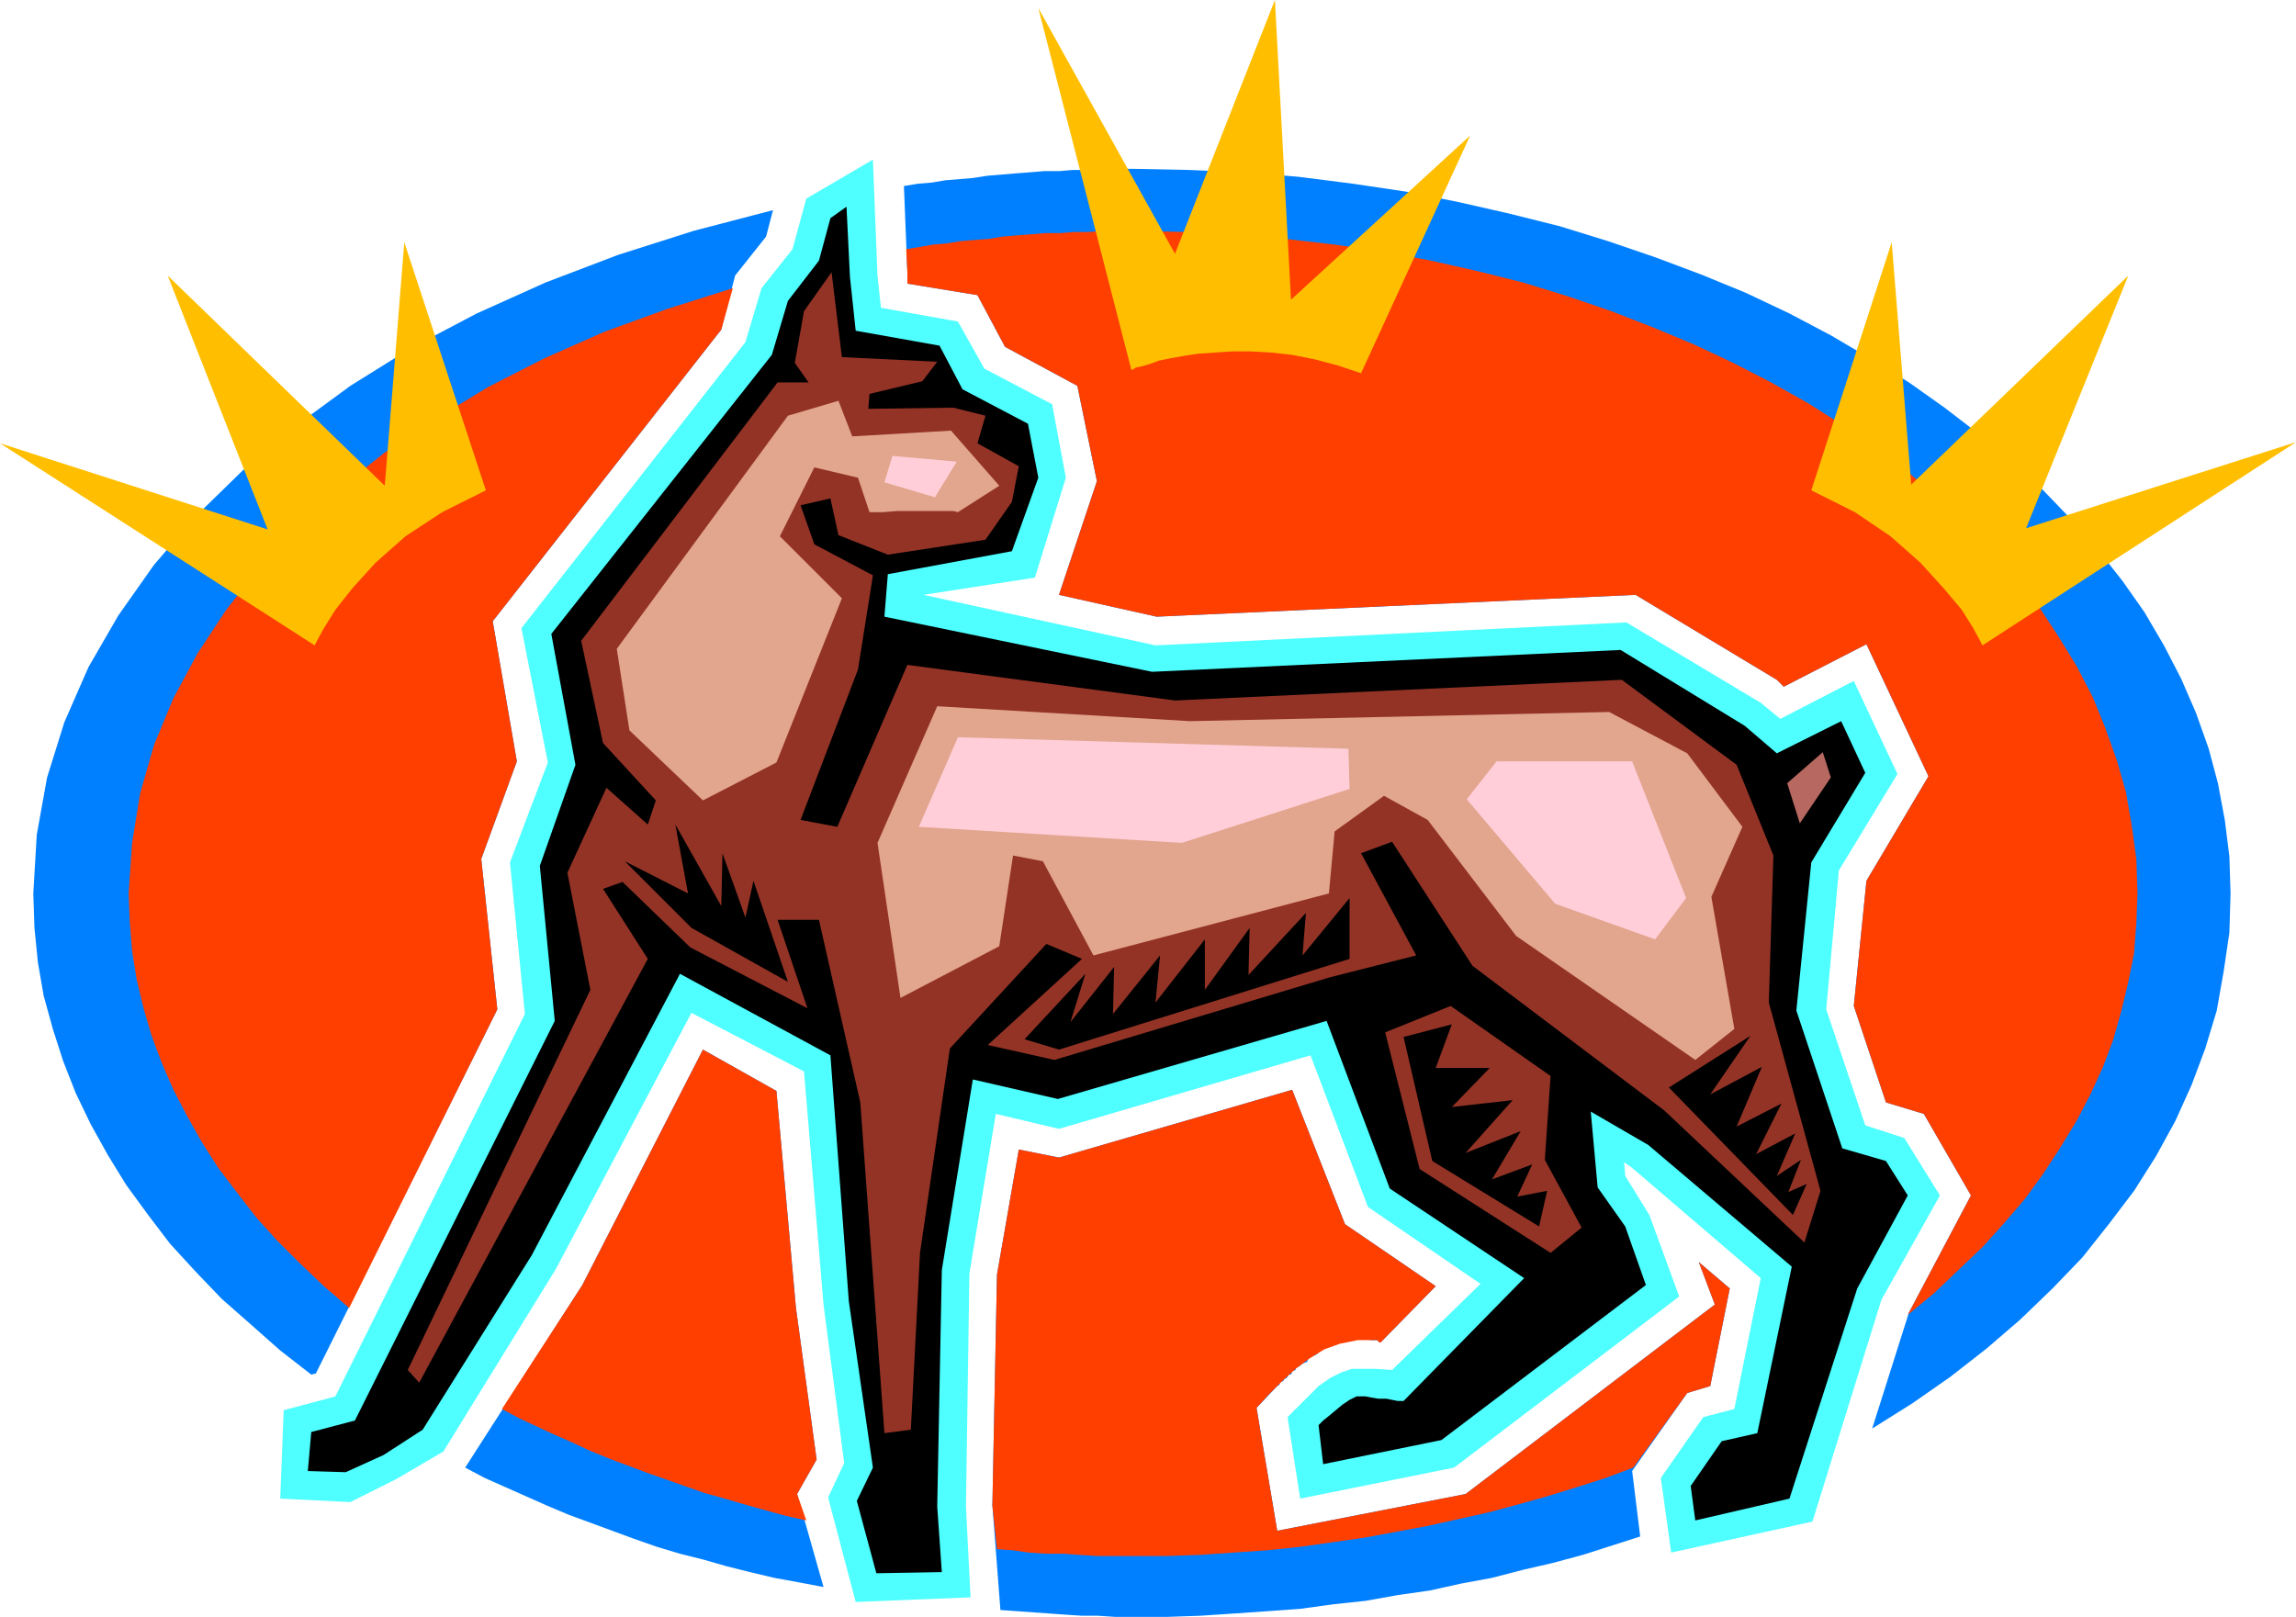<svg xmlns="http://www.w3.org/2000/svg" fill-rule="evenodd" height="1.408in" preserveAspectRatio="none" stroke-linecap="round" viewBox="0 0 1999 1408" width="1.999in"><style>.pen1{stroke:none}.brush3{fill:#000}.brush4{fill:#933326}.brush6{fill:#ffced8}</style><path class="pen1" style="fill:#4fffff" d="m834 280 23 41 59 31 12 64-27 87-97 15 202 44 410-20 117 70 17 14 64-33 38 81-51 84-11 121 34 101 34 11 31 50-51 91-60 193-123 27-9-65 37-53 27-7 23-114-112-96-7-5 1 12 21 34 26 71-196 149-134 27-11-71 15-15 12-12 10-7 10-5 9-3h21l14 1 77-75-98-67-50-132-219 64-55-13-23 139-3 203 4 79-100 4-24-91 14-30-18-138-17-203-98-51-118 223-98 159-41 24-40 20-61-3 3-77 45-12 165-333-13-132 33-87-23-117 195-249 14-47 27-34 12-44 58-34 4 101 3 28 67 12z"/><path class="pen1 brush3" d="m301 1282-33-1 3-34 38-10 174-348-13-135 31-88-21-114 192-243 14-47 27-35 10-37 14-10 3 61 5 47 73 13 20 38 57 30 9 47-23 64-108 20-3 37 233 48 408-19 108 66 28 24 56-28 21 45-47 78-13 129 40 120 38 11 19 30-44 81-59 183-82 19-4-30 27-39 31-7 30-145-125-106-50-29 6 66 24 34 18 51-178 135-103 21-4-34 1-1 3-3 5-4 6-5 6-5 6-4 6-3h8l5 1 6 1h7l5 1 5 1h5l105-107-117-78-55-146-234 68-74-17-27 166-4 206 4 57-57 1-17-63 14-29-21-145-16-214-131-71-129 245-95 152-34 22-33 15z"/><path class="pen1 brush4" d="m790 579-61 141-32-6 50-131 13-82-51-27-12-34 26-6 7 32 43 17 85-13 23-33 6-31-36-20 7-24-28-7-74 1 1-13 46-11 13-17-83-4-9-74-24 34-8 45 12 17h-27L506 558l19 89 46 50-7 21-36-32-34 74 20 102-159 331 10 11 199-369-39-61 17-6 59 57 102 53-26-77h36l36 159 21 288 23-3 8-154 26-178 84-91 31 13-82 75 58 13 240-72 75-19-48-89 27-10 70 108 167 126 122 115 14-45-45-164 4-128-32-79-100-74-389 18-233-31z"/><path class="pen1 brush4" d="m1206 899 30 119 114 73 27-22-32-59 5-73-87-61-57 23z"/><path class="pen1" d="m816 615-52 119 20 135 86-45 12-79 26 5 44 82 205-54 5-54 43-31 38 21 77 101 156 108 34-27-20-115 27-61-48-64-68-36-365 8-220-13zm18-169 36-23-42-48-86 5-12-31-44 13-149 203 11 71 64 61 64-33 57-143-54-54 30-60 38 9 10 30h12l12-1h49l4 1z" style="fill:#e2a58e"/><path class="pen1 brush6" d="m834 642-34 78 229 14 146-47-1-35-340-10zm469 21-26 33 77 91 87 31 27-36-47-119h-118z"/><path class="pen1" style="fill:#b76860" d="m1556 682 11 35 27-40-7-22-31 27z"/><path class="pen1 brush6" d="m777 397 56 5-19 31-44-13 7-23z"/><path class="pen1" d="m271 1197-27-21-26-23-25-22-23-24-22-24-19-25-19-26-16-26-15-27-13-27-11-28-9-28-8-29-5-29-3-30-1-30 3-51 9-50 15-48 21-48 26-45 31-44 36-42 41-40 45-38 49-36 53-33 57-30 60-27 63-24 66-21 69-18-6 23-27 34-12 47-199 254 21 122-31 85 14 131-158 317-4 1zm446 185-21-4-22-4-21-5-20-5-21-6-20-5-20-6-20-7-19-7-19-7-19-7-19-8-18-8-18-8-18-8-17-9 102-159 105-205 64 36 17 189 18 132-17 30 23 81zm711-44-25 8-25 8-26 7-26 6-27 7-27 5-27 6-28 4-28 5-28 3-29 4-28 2-29 2-30 2-29 1h-45l-15-1h-14l-15-1-14-1-14-1-14-1-14-1-7-91 4-201 19-109 35 7 203-59 46 117 79 54-48 49h-1l-2-2h-6l-1-1h-17l-6 3-5 1-5 2-4 1-3 1-3 2-2 3-2 1-4 2-2 1-1 3-3 1-3 2-1 1-3 1v2l-3 1-1 3h-2l-1 2-1 1-2 1-1 2h-2l-1 1v2l-2 1-18 19 18 107 164-32 217-165-14-37 27 23-17 85-20 6-48 68 7 57zM986 147l49 1 49 2 47 4 47 6 47 7 45 9 44 10 44 11 42 13 41 14 40 15 39 16 38 18 36 19 34 20 34 21 31 22 30 23 29 24 26 24 25 26 23 26 22 28 19 27 17 29 15 29 13 30 11 31 8 30 6 32 4 32 1 32-1 34-5 34-6 34-10 33-12 32-14 31-17 31-19 30-22 29-23 29-26 27-28 27-29 25-32 25-33 23-35 22 32-101 54-102-41-71-33-10-28-84 11-109 54-91-54-115-72 37-6-6-123-74-417 19-85-19 33-99-17-83-63-34-24-45-61-10v-10l-3-75 12-2 12-1 12-2 12-1 12-1 13-2 12-1 12-1 13-1 12-1h13l12-1h13l13-1h26z" style="fill:#007fff"/><path class="pen1" d="m304 1139-22-19-21-20-20-20-18-20-17-22-16-21-14-22-13-23-12-23-10-23-9-24-7-24-6-25-4-25-2-25-1-25 3-44 7-43 12-42 17-41 21-39 25-38 29-37 33-35 36-33 40-32 44-29 46-28 49-25 52-23 55-20 57-18-10 36-199 254 21 122-31 85 14 131-129 260zm398 185-18-4-18-5-18-5-17-5-18-5-17-6-17-6-17-6-16-6-16-6-17-7-15-7-16-7-15-7-15-7-15-8 70-108 105-205 64 36 17 189 18 132-17 30 8 23zm720-46-24 9-25 8-26 8-25 7-26 7-27 6-27 6-27 5-27 5-28 4-28 4-29 3-29 2-29 2-29 1h-61l-15-1-14-1h-15l-15-1-14-2-14-1-4-38 4-201 19-109 35 7 203-59 46 117 79 54-48 49h-1l-2-2h-17l-15 3-14 5-13 8-12 9-11 10-12 12-11 12 18 107 164-32 217-165-14-37 27 23-17 85-20 6-47 65zM986 201l45 1 44 2 44 4 43 5 42 6 42 8 40 9 40 10 39 12 38 13 36 14 36 15 34 16 33 17 32 18 30 19 29 20 28 21 26 22 24 23 23 23 21 24 20 25 17 26 16 26 14 27 11 27 10 28 8 28 5 29 4 29 1 30-1 26-2 26-5 25-6 25-7 25-9 24-11 24-12 23-14 23-15 23-16 22-18 21-19 21-21 20-21 20-23 19 1-2 54-102-41-71-33-10-28-84 11-109 54-91-54-115-72 37-6-6-123-74-417 19-85-19 33-99-17-83-63-34-24-45-61-10v-10l-1-20 12-2 11-2 12-1 12-2 12-1 13-1 12-2 12-1 13-1 12-1h13l12-1h13l13-1h25z" style="fill:#ff3f00"/><path class="pen1 brush3" d="m892 905 53-57-13 42 38-48-1 41 41-51-4 41 43-55v44l39-54-1 41 50-54-3 37 41-50v53l-253 79-30-9zm330-2 25 108 93 57 7-31-26 5 13-28-35 13 25-42-48 19 41-46-53 6 33-34h-47l14-38-42 11zM544 750l58 58 84 47-30-88-7 32-20-56-1 46-40-71 11 60-55-28zm909 197 108 111 12-27-16 7 11-28-21 14 16-37-34 18 22-44-39 20 22-52-45 24 35-51-71 45z"/><path class="pen1" d="m1577 427 70-216 17 211 189-182-89 220 235-75-273 177-2-4-6-11-10-16-16-19-20-22-26-23-31-21-38-19zm-1154 0-71-216-17 212-189-183 87 221L0 386l274 176 2-4 6-11 10-16 15-19 20-22 26-23 32-21 38-19zm762-102 95-207-156 143-14-261-87 221L904 7l81 315h1l3-2 5-1 7-2 8-3 10-2 11-2 13-2 15-1 15-1h16l18 1 18 2 20 4 19 5 21 7z" style="fill:#ffbf00"/></svg>
